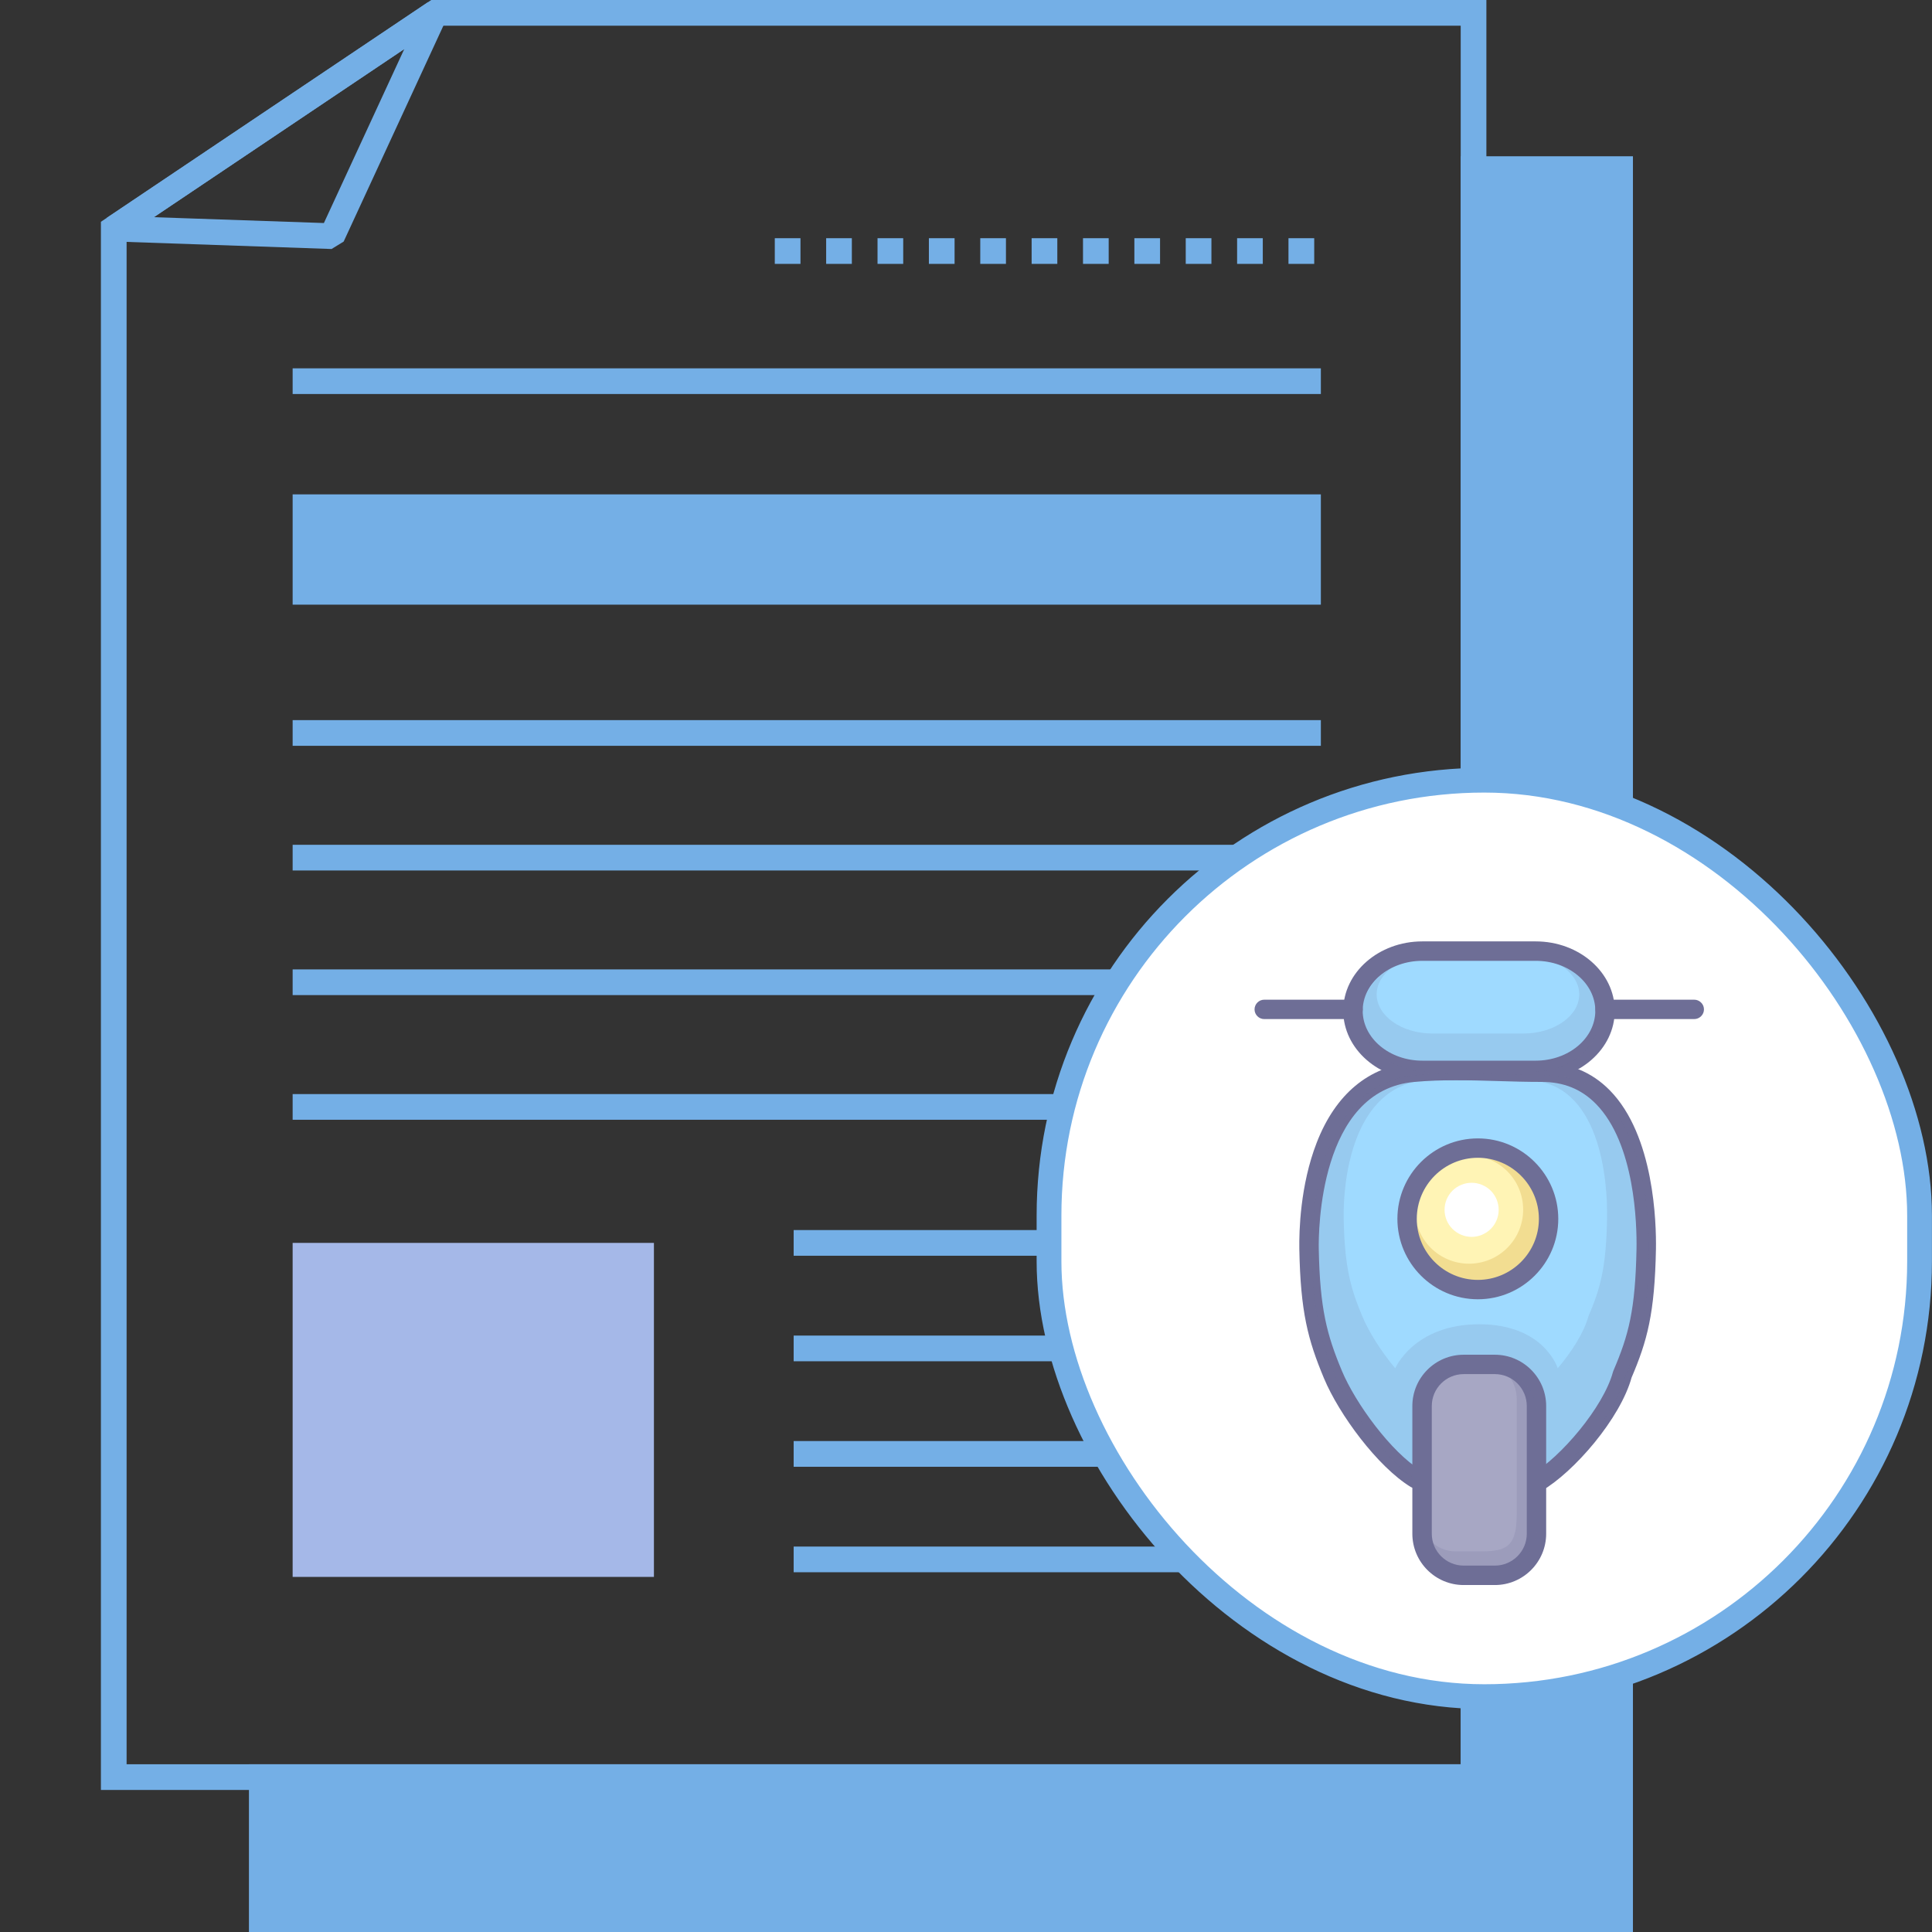 <svg width="34" height="34" viewBox="0 0 34 34" fill="none" xmlns="http://www.w3.org/2000/svg">
<rect x="0" y="0" width="34" height="34" fill="#333333" stroke="none"/>
<g clip-path="url(#clip0_8167_6436)">
<path d="M7.589 0L1.776 3.903V31.5H26.158V0H7.589ZM25.706 31.048H2.228V4.144L7.727 0.452H25.706V31.048Z" fill="#74AFE6"/>
<path d="M7.532 0.038L1.876 3.836L1.995 4.249L5.835 4.382L6.048 4.251L7.864 0.32L7.532 0.038ZM5.7 3.925L2.708 3.822L7.115 0.862L5.7 3.925Z" fill="#74AFE6"/>
<path d="M5.15 21.873H11.508V27.751H5.15V21.873Z" fill="#A5B8E8"/>
<path d="M13.967 21.647H23.245V22.099H13.967V21.647ZM13.967 23.504H23.245V23.956H13.967V23.504ZM13.967 25.36H23.245V25.813H13.967V25.36ZM13.967 27.217H23.245V27.669H13.967V27.217Z" fill="#74AFE6"/>
<path d="M5.15 8.7H23.245V10.641H5.15V8.7Z" fill="#74AFE6"/>
<path d="M5.15 12.673H23.245V13.125H5.15V12.673ZM5.15 14.867H23.245V15.319H5.15V14.867ZM5.15 17.06H23.245V17.512H5.15V17.06ZM5.15 19.254H23.245V19.706H5.15V19.254ZM5.15 6.482H23.245V6.934H5.15V6.482ZM18.155 4.644H18.607V4.192H18.155V4.644ZM15.443 4.644H15.895V4.192H15.443V4.644ZM16.347 4.644H16.799V4.192H16.347V4.644ZM13.635 4.644H14.087V4.192H13.635V4.644ZM14.539 4.644H14.991V4.192H14.539V4.644ZM17.251 4.644H17.703V4.192H17.251V4.644ZM21.771 4.644H22.223V4.192H21.771V4.644ZM22.675 4.192V4.644H23.128V4.192H22.675ZM20.867 4.644H21.319V4.192H20.867V4.644ZM19.059 4.644H19.511V4.192H19.059V4.644ZM19.963 4.644H20.415V4.192H19.963V4.644Z" fill="#74AFE6"/>
<path d="M28.51 2.977H25.932V31.274H4.607V33.775H28.51L28.51 2.977Z" fill="#74AFE6"/>
<path d="M25.707 2.75V31.048H4.381V34H28.737V2.75H25.707ZM28.285 33.548H4.833V31.5H26.159V3.202H28.285V33.548Z" fill="#74AFE6"/>
</g>
<rect x="18.461" y="13.73" width="15.32" height="16.128" rx="7.66" fill="white" stroke="#74AFE6" stroke-width="0.436"/>
<g clip-path="url(#clip1_8167_6436)">
<path d="M24.915 26.023C24.378 25.695 23.716 24.813 23.455 24.188C23.197 23.569 23.057 23.098 23.035 21.979C23.022 21.161 23.219 19.016 24.875 18.869C25.63 18.802 26.372 18.869 27.13 18.869C28.83 18.869 28.983 21.161 28.969 21.979C28.948 23.098 28.819 23.558 28.55 24.188C28.373 24.839 27.598 25.769 27.039 26.091" fill="#9FDAFF"/>
<path d="M25.006 25.877C24.484 25.559 23.854 24.697 23.614 24.122C23.349 23.488 23.228 23.027 23.208 21.976C23.203 21.691 23.21 19.189 24.891 19.04C25.384 18.996 25.863 19.01 26.37 19.025C26.619 19.033 26.876 19.04 27.131 19.04C27.518 19.04 27.83 19.167 28.086 19.427C28.776 20.129 28.807 21.555 28.8 21.976C28.779 23.055 28.663 23.492 28.394 24.121C28.391 24.128 28.388 24.136 28.386 24.143C28.218 24.766 27.459 25.653 26.955 25.943C26.916 25.965 26.887 26.003 26.875 26.046C26.864 26.09 26.87 26.137 26.892 26.176C26.915 26.215 26.952 26.244 26.996 26.256C27.04 26.268 27.086 26.262 27.126 26.239C27.699 25.909 28.519 24.961 28.716 24.233C28.714 24.24 28.711 24.248 28.708 24.255C28.991 23.596 29.12 23.111 29.142 21.982C29.149 21.527 29.113 19.984 28.33 19.188C28.011 18.863 27.608 18.699 27.131 18.699C26.881 18.699 26.626 18.691 26.381 18.684C25.886 18.669 25.374 18.654 24.861 18.699C24.087 18.768 23.502 19.256 23.171 20.111C22.88 20.862 22.861 21.669 22.866 21.982C22.887 23.09 23.017 23.578 23.299 24.254C23.564 24.89 24.242 25.811 24.828 26.169C24.866 26.192 24.913 26.199 24.956 26.188C25 26.177 25.038 26.149 25.061 26.111C25.084 26.073 25.092 26.026 25.081 25.983C25.071 25.939 25.044 25.901 25.006 25.877Z" fill="#6E6E96"/>
<path d="M28.246 17.788C28.246 18.366 27.697 18.838 27.026 18.838H25.031C24.359 18.838 23.81 18.366 23.81 17.788C23.81 17.211 24.359 16.739 25.031 16.739H27.026C27.697 16.739 28.246 17.211 28.246 17.788Z" fill="#9FDAFF"/>
<path d="M28.075 17.787C28.075 18.272 27.605 18.666 27.026 18.666H25.03C24.452 18.666 23.981 18.272 23.981 17.787C23.981 17.303 24.452 16.909 25.03 16.909H27.026C27.605 16.909 28.075 17.303 28.075 17.787ZM27.026 16.567H25.03C24.263 16.567 23.639 17.114 23.639 17.787C23.639 18.46 24.263 19.008 25.03 19.008H27.026C27.793 19.008 28.417 18.46 28.417 17.787C28.417 17.114 27.793 16.567 27.026 16.567Z" fill="#6E6E96"/>
<path d="M28.247 17.934H29.816C29.861 17.934 29.904 17.916 29.936 17.884C29.969 17.852 29.987 17.809 29.987 17.764C29.987 17.718 29.969 17.675 29.936 17.643C29.904 17.611 29.861 17.593 29.816 17.593H28.247C28.202 17.593 28.158 17.611 28.126 17.643C28.094 17.675 28.076 17.718 28.076 17.764C28.076 17.809 28.094 17.852 28.126 17.884C28.158 17.916 28.202 17.934 28.247 17.934ZM22.248 17.934H23.811C23.856 17.934 23.899 17.916 23.932 17.884C23.964 17.852 23.982 17.809 23.982 17.764C23.982 17.718 23.964 17.675 23.932 17.643C23.899 17.611 23.856 17.593 23.811 17.593H22.248C22.203 17.593 22.16 17.611 22.128 17.643C22.096 17.675 22.078 17.718 22.078 17.764C22.078 17.809 22.096 17.852 22.128 17.884C22.16 17.916 22.203 17.934 22.248 17.934Z" fill="#6E6E96"/>
<path d="M24.763 21.449C24.763 21.613 24.795 21.775 24.858 21.926C24.92 22.077 25.012 22.214 25.127 22.329C25.243 22.445 25.38 22.537 25.531 22.599C25.682 22.662 25.844 22.694 26.008 22.694C26.171 22.694 26.333 22.662 26.484 22.599C26.635 22.537 26.772 22.445 26.888 22.329C27.003 22.214 27.095 22.077 27.158 21.926C27.22 21.775 27.253 21.613 27.253 21.449C27.253 21.286 27.22 21.124 27.158 20.973C27.095 20.822 27.003 20.685 26.888 20.569C26.772 20.453 26.635 20.362 26.484 20.299C26.333 20.236 26.171 20.204 26.008 20.204C25.844 20.204 25.682 20.236 25.531 20.299C25.38 20.362 25.243 20.453 25.127 20.569C25.012 20.685 24.92 20.822 24.858 20.973C24.795 21.124 24.763 21.286 24.763 21.449Z" fill="#FFF4B5"/>
<path d="M25.994 20.279C25.744 20.279 25.512 20.359 25.323 20.495C25.48 20.39 25.664 20.334 25.853 20.334C26.379 20.334 26.805 20.761 26.805 21.287C26.805 21.813 26.379 22.239 25.853 22.239C25.327 22.239 24.9 21.813 24.9 21.287C24.9 21.091 24.959 20.909 25.061 20.757C24.92 20.953 24.844 21.187 24.845 21.428C24.845 22.063 25.359 22.577 25.994 22.577C26.629 22.577 27.143 22.063 27.143 21.428C27.143 20.793 26.628 20.279 25.994 20.279Z" fill="#F2DD91"/>
<path d="M26.008 20.375C26.6 20.375 27.082 20.857 27.082 21.45C27.082 22.042 26.6 22.524 26.008 22.524C25.415 22.524 24.933 22.042 24.933 21.45C24.933 20.857 25.415 20.375 26.008 20.375ZM24.592 21.45C24.592 22.23 25.227 22.865 26.008 22.865C26.788 22.865 27.423 22.23 27.423 21.45C27.423 20.669 26.788 20.034 26.008 20.034C25.227 20.034 24.592 20.669 24.592 21.45Z" fill="#6E6E96"/>
<path opacity="0.15" d="M27.18 18.919C26.422 18.919 25.68 18.852 24.924 18.919C23.268 19.065 23.072 21.21 23.085 22.028C23.107 23.147 23.246 23.618 23.505 24.237C23.765 24.862 24.428 25.744 24.965 26.072L27.089 26.14C27.648 25.818 28.423 24.888 28.6 24.237C28.869 23.608 28.998 23.147 29.019 22.028C29.033 21.21 28.88 18.919 27.18 18.919ZM28.282 21.439C28.265 22.313 28.165 22.672 27.954 23.164C27.879 23.442 27.664 23.785 27.413 24.08V24.08C27.413 24.08 27.179 23.305 26.032 23.305C24.885 23.305 24.554 24.079 24.554 24.08C24.309 23.788 24.09 23.443 23.974 23.164C23.772 22.681 23.663 22.313 23.646 21.439C23.636 20.8 23.79 19.124 25.083 19.01C25.673 18.957 26.253 19.01 26.845 19.01C28.173 19.01 28.293 20.8 28.282 21.439Z" fill="#6E6E96"/>
<path d="M27.04 26.99C27.04 27.393 26.711 27.723 26.308 27.723H25.759C25.356 27.723 25.027 27.393 25.027 26.99V24.744C25.027 24.341 25.356 24.011 25.759 24.011H26.308C26.711 24.011 27.041 24.341 27.041 24.744V26.99H27.04Z" fill="#A7A7C4"/>
<path d="M26.869 26.991C26.869 27.3 26.617 27.552 26.307 27.552H25.758C25.449 27.552 25.197 27.3 25.197 26.991V24.744C25.197 24.434 25.449 24.182 25.758 24.182H26.307C26.617 24.182 26.869 24.434 26.869 24.744V26.991H26.869ZM27.21 26.991V24.744C27.21 24.246 26.805 23.841 26.307 23.841H25.758C25.26 23.841 24.855 24.246 24.855 24.744V26.991C24.855 27.489 25.26 27.894 25.758 27.894H26.307C26.805 27.894 27.21 27.489 27.21 26.991Z" fill="#6E6E96"/>
<path opacity="0.2" d="M26.522 24.173C26.632 24.297 26.692 24.457 26.692 24.623V26.643C26.692 27.205 26.524 27.302 26.072 27.302H25.607C25.455 27.302 25.316 27.243 25.208 27.146C25.302 27.41 25.554 27.601 25.849 27.601H26.359C26.734 27.601 27.04 27.295 27.04 26.921V24.833C27.04 24.514 26.818 24.246 26.522 24.173Z" fill="#6E6E96"/>
<path opacity="0.15" d="M27.318 16.912C27.601 17.033 27.792 17.251 27.792 17.5C27.792 17.878 27.351 18.188 26.811 18.188H25.207C24.668 18.188 24.227 17.878 24.227 17.5C24.227 17.319 24.328 17.155 24.491 17.032C24.171 17.209 23.958 17.518 23.958 17.867C23.958 18.414 24.478 18.861 25.114 18.861H27.003C27.639 18.861 28.159 18.414 28.159 17.867C28.159 17.415 27.802 17.03 27.318 16.912Z" fill="#6E6E96"/>
<path d="M25.422 21.291C25.422 21.417 25.472 21.538 25.561 21.627C25.651 21.716 25.772 21.767 25.898 21.767C26.024 21.767 26.145 21.716 26.235 21.627C26.324 21.538 26.374 21.417 26.374 21.291C26.374 21.164 26.324 21.043 26.235 20.954C26.145 20.865 26.024 20.815 25.898 20.815C25.772 20.815 25.651 20.865 25.561 20.954C25.472 21.043 25.422 21.164 25.422 21.291Z" fill="white"/>
</g>
<defs>
<clipPath id="clip0_8167_6436">
<rect width="34" height="34" fill="white"/>
</clipPath>
<clipPath id="clip1_8167_6436">
<rect width="11.61" height="12.205" fill="white" transform="translate(20.731 16.129)"/>
</clipPath>
</defs>
</svg>
